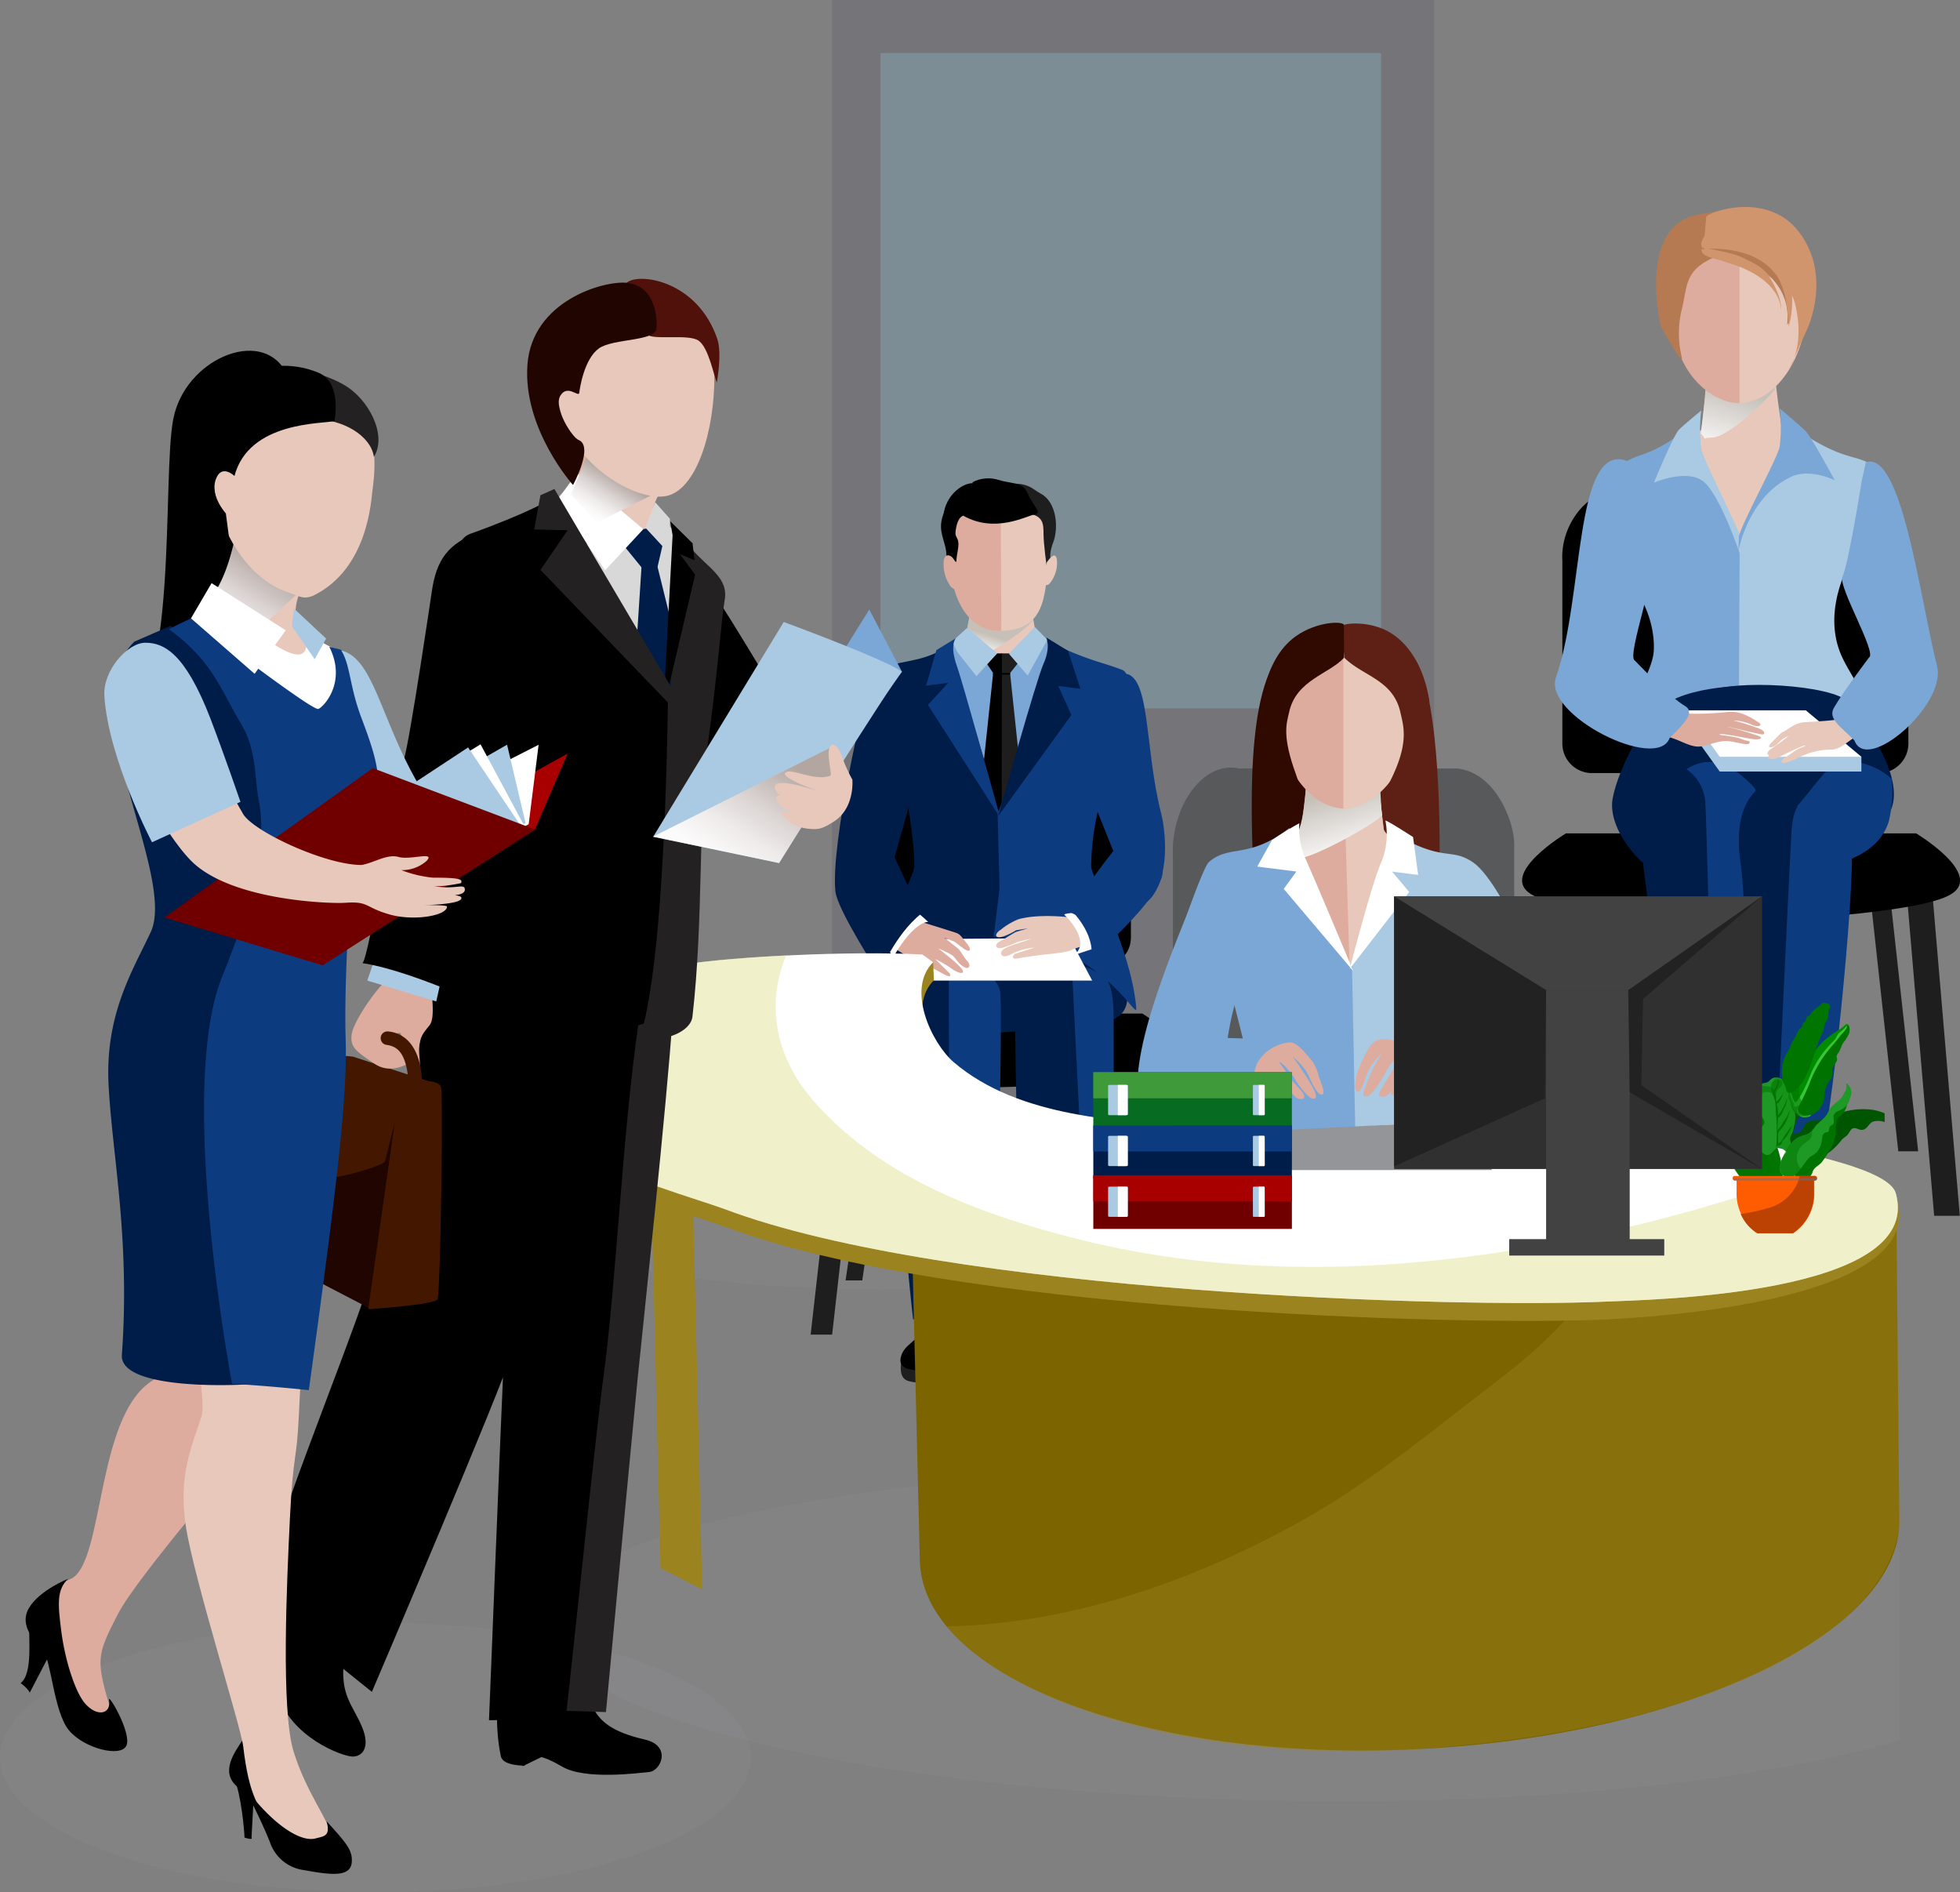 <svg xmlns="http://www.w3.org/2000/svg" xmlns:xlink="http://www.w3.org/1999/xlink" viewBox="0 0 310.23 299.48"><rect x="0" y="0" width="310.23" height="299.48" fill="#808080" stroke="none"/><defs><style>.cls-1{isolation:isolate;}.cls-2{opacity:0.36;}.cls-3{fill:#484759;}.cls-3,.cls-4{opacity:0.57;}.cls-4{fill:#88dbff;}.cls-29,.cls-5{fill:#939598;}.cls-18,.cls-25,.cls-42,.cls-43,.cls-5,.cls-53,.cls-54,.cls-56,.cls-8{mix-blend-mode:multiply;}.cls-5{opacity:0.2;}.cls-6{fill:#1e1e1e;}.cls-7{fill:#e8c8ba;}.cls-9{fill:url(#linear-gradient);}.cls-10{fill:#ddac9e;}.cls-11{fill:#b57a52;}.cls-12{fill:#d1956d;}.cls-13{fill:#7aa7d6;}.cls-14{fill:#aac9e2;}.cls-15{fill:#001c49;}.cls-16{fill:#0d3b7f;}.cls-17{fill:#fff;}.cls-18{fill:url(#linear-gradient-2);}.cls-19{fill:#58595b;}.cls-20{fill:#232121;}.cls-21{fill:#300901;}.cls-22{fill:#5e2014;}.cls-23{fill:url(#linear-gradient-3);}.cls-24{fill:#7c6400;}.cls-25{opacity:0.4;}.cls-26{fill:#9b8320;}.cls-27,.cls-42{opacity:0.5;}.cls-28{fill:#e2e298;}.cls-30{fill:#076b21;}.cls-31{fill:#3f9b3a;}.cls-32{fill:#700000;}.cls-33{fill:#a80000;}.cls-34{fill:#005600;}.cls-35{fill:#007500;}.cls-36{fill:#2dd32d;}.cls-37{fill:#008c00;}.cls-38{fill:#1f9925;}.cls-39{fill:#088908;}.cls-40{fill:#007200;}.cls-41{fill:#38c638;}.cls-43{opacity:0.3;}.cls-44{fill:#ff5b00;}.cls-45{fill:#bc4204;}.cls-46{fill:#4c7593;}.cls-47{fill:#303030;}.cls-48{fill:#424242;}.cls-49{fill:#222;}.cls-50{fill:#d8d8d8;}.cls-51{fill:#210500;}.cls-52{fill:#441800;}.cls-53{fill:url(#linear-gradient-4);}.cls-54{fill:url(#linear-gradient-5);}.cls-55{fill:#4f1109;}.cls-56{fill:url(#linear-gradient-6);}</style><linearGradient id="linear-gradient" x1="-286.02" y1="72.34" x2="-290.93" y2="55.88" gradientTransform="matrix(-1, 0, 0, 1, -14.05, 0)" gradientUnits="userSpaceOnUse"><stop offset="0" stop-color="#fff"/><stop offset="0.64" stop-color="#c6c0b9"/></linearGradient><linearGradient id="linear-gradient-2" x1="412.6" y1="103.79" x2="408.88" y2="91.59" gradientTransform="matrix(-1, 0, 0, 1, 569.07, 0)" gradientUnits="userSpaceOnUse"><stop offset="0" stop-color="#fff"/><stop offset="0.25" stop-color="#c6c0b9"/></linearGradient><linearGradient id="linear-gradient-3" x1="213.49" y1="135.8" x2="208.76" y2="119.94" gradientTransform="matrix(1, 0, 0, 1, 0, 0)" xlink:href="#linear-gradient"/><linearGradient id="linear-gradient-4" x1="23.03" y1="112.14" x2="34.34" y2="91" gradientTransform="translate(17.73 -10.23) rotate(4.13)" gradientUnits="userSpaceOnUse"><stop offset="0" stop-color="#fff"/><stop offset="0.13" stop-color="#fbfafa"/><stop offset="0.29" stop-color="#eeebea"/><stop offset="0.47" stop-color="#d9d2d0"/><stop offset="0.66" stop-color="#bcb0ac"/><stop offset="0.71" stop-color="#b3a6a1"/></linearGradient><linearGradient id="linear-gradient-5" x1="93.51" y1="82.59" x2="99.62" y2="72.91" gradientTransform="matrix(1, 0, 0, 1, 0, 0)" xlink:href="#linear-gradient-4"/><linearGradient id="linear-gradient-6" x1="111.47" y1="139.01" x2="128.37" y2="112.27" gradientTransform="matrix(1, 0, 0, 1, 0, 0)" xlink:href="#linear-gradient-4"/></defs><g class="cls-1"><g id="Layer_2" data-name="Layer 2"><g id="Layer_1-2" data-name="Layer 1"><g class="cls-2"><rect class="cls-3" x="131.69" width="95.3" height="198.33"/><rect class="cls-4" x="139.36" y="8.4" width="79.23" height="103.71"/></g><path class="cls-5" d="M118.84,278.13c0,11.79-26.61,21.35-59.42,21.35S0,289.92,0,278.13s26.6-21.34,59.42-21.34S118.84,266.34,118.84,278.13Z"/><ellipse class="cls-5" cx="139.02" cy="190.13" rx="59.42" ry="13.93"/><path class="cls-5" d="M300.64,245.21c-21.28-7-56.32-12-96-12.59-65.16-1.07-118.17,9.8-118.41,24.28S138.63,284,203.8,285c40,.65,75.39-3.19,96.84-9.6Z"/><polygon class="cls-6" points="310.2 192.42 306.14 192.42 301.58 138.82 305.64 138.82 310.2 192.42"/><polygon class="cls-6" points="244.79 192.42 240.73 192.42 246.82 138.82 250.87 138.82 244.79 192.42"/><polygon class="cls-6" points="303.61 182.21 300.46 182.21 295.9 140.63 299.04 140.63 303.61 182.21"/><polygon class="cls-6" points="250.47 182.21 247.32 182.21 253.41 140.63 256.56 140.63 250.47 182.21"/><path d="M302.06,117.54a4.69,4.69,0,0,1-4.56,4.81H251.86a4.69,4.69,0,0,1-4.57-4.81V88.75c-.36-6.13,4.71-12.27,10.65-11.2h35c6.23.53,9.13,7,9.13,9.6Z"/><path d="M303.28,131.89H247.86s-10.65,6.4-5.57,9.6,29.91,4.26,31.94,4.26h2.69c2,0,26.87-1.06,31.95-4.26S303.28,131.89,303.28,131.89Z"/><path class="cls-7" d="M273.36,90.3l-7.89-20s3.78-1.94,3.84-2.36c.28-2.08.87-8.4.87-9.37l5.31-.23h.06l5.3.06c0,1,1,8.8,1.46,11,.08.37,3.87.56,3.87.56L278.46,93.6Z"/><g class="cls-8"><path class="cls-9" d="M275.42,58.17h.07l5.05.26c0,.37.16,1.65.36,3.2-1.27,1.75-7.46,7.62-9.9,7.62-2,0-.5.65-1.8-.63.26-1.9,1.17-9.74,1.17-10.19Z"/></g><path class="cls-7" d="M264.59,50.73c1,7.06,7,13.09,10.59,13.09,4,0,9.17-3.87,10.71-12.91,1.26-7.43-.72-14.8-10.51-14.8C266.19,36.11,263.59,43.32,264.59,50.73Z"/><path class="cls-10" d="M264.59,50.72c-.69-7.43,1.58-14.58,10.74-14.61V63.79l-.15,0C271.6,63.81,265.45,60,264.59,50.72Z"/><path class="cls-11" d="M273.78,39.81c-7.49,2.4-6.48,4.82-7.66,9.48a15.85,15.85,0,0,0,.06,7.18c.45,2-3.29-4.79-3.29-4.79S259.05,36,268.58,34c3.84-.8,5.68-.65,5.08.9A46.81,46.81,0,0,0,273.78,39.81Z"/><path class="cls-12" d="M269.62,39.18c2.4,3.74,13,2.83,14.49,8.83,1.05,4.34.53,7.53-.71,10.1-1.62,3.38,2.69-6.13,2.69-6.13s3.93-8.38-1.35-15.27c-5.13-6.69-14.64-3-14.67-2.4S269.62,39.18,269.62,39.18Z"/><path class="cls-13" d="M268.84,66.54c-7.64,6.06-8.74,4.8-11.8,6.7a8.67,8.67,0,0,0-3.59,5.65s4,11.27,4.5,12.68c.38,1.07,4,5.24,3.82,11.24-.11,4.34-5.84,9.87-1.43,14.29.68.68,16-.15,16-.15l.9-25.15s-3.82-11-7.93-19.46Z"/><path class="cls-14" d="M282.57,66.68c8.84,6.48,10.64,5,13.7,6.86s6.89,21.1,6.89,21.1-5-.25-6.89,1.8c-.37.4-3.88-6.67-4-6.44-.39,1.07-3.81,7.79-.52,14.38,1.93,3.87,5.16,7.26,2.77,11.45-.34.59-19.31.75-19.31.75l.15-31.37s3.59-7.41,8.16-15.27Z"/><path class="cls-15" d="M263.33,111.56c-2.69,1.8-7.18,9.88-8.08,14.82s4.94,11.23,6.74,11.23,15.27-5.84,15.27-5.84l1.5-23.21S268.72,108,263.33,111.56Z"/><path class="cls-15" d="M269.92,109.62c4.34-2.25,20.36-1.2,22.61,1.49s8.53,11,7,16.39c-1.19,4.09-5.24,6.29-9.28,7.19s-15.2-2-15.2-2Z"/><path class="cls-7" d="M286.35,175c0,3.13-2.35,5.95-.11,20.66.2,1.31-2.83,3.9-5.62,3.87-3,0-5-1.73-4.38-3.76,1.86-6.34,2.26-14.71,2.59-21.22C279,171.79,286.35,175,286.35,175Z"/><path class="cls-10" d="M267.71,175c.23,4.27,1.18,9.66.06,13.48s-2.92,5.49-2.47,7,7.8.56,8.7-.22,1-1.24,1-5.05-.5-6.25-.39-8.31a65.88,65.88,0,0,0-.84-8.08Z"/><path d="M265.51,193.45c.67,2,7,1.71,9.28-.37.35-.33,1.49,4.19-.3,5.31s-4.87,2.71-6.66,2.71-3.9-2.94-3.9-4.51A5.47,5.47,0,0,1,265.51,193.45Z"/><path d="M274.73,182.75c.9,1.65,2.38,2,1.33,4.71-1.37,3.51-.27.71-1.05,2.7,0,0-.28-5.59-.39-6.46A2.44,2.44,0,0,1,274.73,182.75Z"/><path d="M276.81,192.85a3.21,3.21,0,0,0,3.14,3,9.21,9.21,0,0,0,5.95-3c.85,2.53,1,4.78-.28,6-.87.84-5.25,3-6.41,2.74s-4.35-2.7-3.75-4.8A40.3,40.3,0,0,1,276.81,192.85Z"/><path class="cls-15" d="M265.58,123.69c-5.58.87-5.69,11.67-5.69,11.67s3.89,29.34,5.24,49.56c2.35,2.05,13.78-.45,13.78-.45s-1.87-39.21-2.25-44.76C276.36,135.4,280,121.44,265.58,123.69Z"/><path class="cls-16" d="M274.71,122c-1.94-1.16-4.49-2.36-7.78-.26a6.84,6.84,0,0,1,3,5.65c.15,1,1.5,55.09,1.65,58.08,0,0,5.69-.29,5.84-1.49s.89-58.09.44-59S274.71,122,274.71,122Z"/><path class="cls-16" d="M292.53,128.18c4.75,9.5.59,4,.59,7.63,0,10.56-3.77,47-5.68,50.15-.45.76-12,.3-12,.3-.88-6.45,1.88-36.81,0-50C273.22,120.54,289.39,121.89,292.53,128.18Z"/><path class="cls-15" d="M275.46,136.26c1.88,13.19-.88,43.55,0,50,0,0,2.66.11,5.48.13.42-9.4,2.32-49.85,2.61-54.62.33-5.61,2.06-4.19,3.7-7.75C279.28,121.33,274,125.92,275.46,136.26Z"/><path class="cls-16" d="M289.76,136.94c4-.9,8-2.88,9.21-7a20.24,20.24,0,0,0,.45-6.68,11.14,11.14,0,0,0-8.46-2.76c-1.13,0-5.39,6-6.52,7.07a103.24,103.24,0,0,1,5.61,8.83C290.65,136.46,289.33,137,289.76,136.94Z"/><path class="cls-11" d="M269.77,39.1c.87.53,3.93.57,6.4,1.84s7.43,4.32,6.7,10.44c1.27-1.31-.86-7.87-3.1-9.73-4.61-3.82-8.42-2.62-9.21-2.58Z"/><path class="cls-12" d="M269.48,37.91c.89-1.95,3.71-4,8.38-1.5,6.88,3.74,6.14,12.72,5.24,15.27,0,0-.1-5.34-1.63-7.71-3.3-5.09-10.31-4.57-11.62-4.64C268.81,39.27,269.48,37.91,269.48,37.91Z"/><path class="cls-12" d="M269.33,39.4c-.16,1.35,2.05,1.4,4.93,2.4,7.86,2.73,7.57,7,7.68,7.3,0,0,.18-2.21-2.06-5.54S269.33,39.4,269.33,39.4Z"/><path class="cls-14" d="M276,86.3c-.67-2.47-6.29-13.25-6.73-15.27a25.6,25.6,0,0,1,0-6.06s-2.59,2.13-3.49,3-4,8.42-4,8.42,4.93-2.14,7.63-.34,6,11.68,6,11.68Z"/><path class="cls-13" d="M275.24,84.84c.67-2.47,6-12.13,6.45-14.15a25.6,25.6,0,0,0,0-6.06s3.2,2.69,4.1,3.59S290.4,76,290.4,76s-3.91-1.92-6.85-.56c-6.85,3.14-8.39,11.75-8.39,11.75Z"/><polygon class="cls-14" points="266.93 114.76 266.93 112.42 294.62 119.77 294.62 122.11 272.2 122.11 266.93 114.76"/><polygon class="cls-17" points="294.62 119.77 272.2 119.77 266.93 112.42 285.83 112.42 294.62 119.77"/><path class="cls-10" d="M256.38,112c.59,2.13,7.88,4.68,8.13,4.76,1.9.6,3.33,1.66,4.89,1.34,2.15-.43,2.9-1.11,5.05-.67s2.32.45,2.47.11-.24-.17-1.43-.63-3.71-.54-3.27-.71,4.55.71,5.26.78,1.74,0,1-.45a46.65,46.65,0,0,0-5-1.49c-.63-.21,5,1.19,5.46,1.19s.47-.57-.51-.92a29.4,29.4,0,0,0-4-1.25c-.2-.06.52,0,1.1.09a8.86,8.86,0,0,1,1.94.64c1,.32,1.77,0,.58-.65a10.14,10.14,0,0,0-1.82-1,5.52,5.52,0,0,0-2.79-.45,47.79,47.79,0,0,1-5.8.26c-1.29-.12-5.94-3.4-6.55-3.29Z"/><path class="cls-13" d="M257.5,72.93c-8.39-3-6.74,21.56-11.23,34.29-2.08,5.9,16,15,18,9.58,2.25-2.24,4.14-4.09,2.4-5.09-2.36-1.35-7.93-7.19-7.93-7.19-1.35-.67,4-15.19,2.61-16.54s-3.67-12.42-3.67-12.42Z"/><path class="cls-7" d="M301,109.94c-.06,2.21-6.67,6.25-6.89,6.39-1.71,1-2.68,2.24-4.27,2.31a11.15,11.15,0,0,0-5.24,1.31c-2,.92-2.38.92-2.61.63s1-.93,2-1.66,2.15-.84,1.68-.9-3.87,1.73-4.55,2-1.72.07-1.08-.53a53.11,53.11,0,0,1,4.66-2.82c.56-.35-4.16,2.68-4.59,2.79s-.59-.44.29-1c2.44-1.62,3.19-2.47,3.6-2.68a4.4,4.4,0,0,1-1.21.84c-.94.41-1.24,1-1.73,1.34-.87.54-1.54.4-.55-.56s1.34-1.46,1.82-1.62,1.5-1.23,2.93-1.44c.52-.08,4.41-.23,5.52-.47s4.5-5,5.11-5Z"/><path class="cls-13" d="M295.33,73.16c5.7-1.94,8.58,21.71,11.27,32.26,1.55,6.07-11.13,17.15-13.08,11.76-2.24-2.24-4.23-3.42-3.24-5.17,1.41-2.47,5.54-7.94,5.54-7.94,1.35-.67-5-11.37-4.19-12.83.9-1.68,3.07-15.27,3.07-15.27Z"/><polygon class="cls-6" points="186.61 211.22 183.21 211.22 179.38 166.23 182.78 166.23 186.61 211.22"/><polygon class="cls-6" points="131.71 211.22 128.31 211.22 133.41 166.23 136.81 166.23 131.71 211.22"/><polygon class="cls-6" points="181.08 202.64 178.44 202.64 174.6 167.74 177.25 167.74 181.08 202.64"/><polygon class="cls-6" points="136.48 202.64 133.84 202.64 138.95 167.74 141.59 167.74 136.48 202.64"/><path d="M179,148.37c0,2.23-1.53,4-3.42,4H141.38c-1.89,0-3.42-1.8-3.42-4V124.2c-.27-5.14,3.53-10.29,8-9.4h26.24c4.67.45,6.85,5.83,6.85,8.06Z"/><path d="M180.81,160.41H134.29s-8.94,5.37-4.68,8.06,25.11,3.58,26.81,3.58h2.26c1.7,0,22.55-.9,26.81-3.58S180.81,160.41,180.81,160.41Z"/><path class="cls-15" d="M173.74,144.54c2.53,6.22,8.12,15.15,1.84,17-3.36,1-27,3-30.41,1.82s-7-1.29-5.84-8.29,1.18-5,4.1-5.75C171.51,142.34,173.74,144.54,173.74,144.54Z"/><path class="cls-7" d="M158.9,107.91l-6.84-2.64s1.87-9.69,1.87-10.67l4.59-.37h0l4.49.22c0,1,1.62,9.49,1.62,9.49l-5.77,4Z"/><path class="cls-18" d="M158.37,94.23h.06l3.93.21a35.93,35.93,0,0,1,1.16,3.72c-1,1.47-7.38,5.87-9.28,5.87-1.58,0-1,1.37-2,.3.21-1.6,1.73-9.5,1.73-9.88Z"/><path class="cls-13" d="M164.71,100.63c-.59.74-4.48,4.07-6.26,3.89s-5.43-1.77-6-3a5.58,5.58,0,0,1-2.08.89l8.43,27.95,8.3-27.43Z"/><polygon points="157.38 106.8 158.68 106.8 158.68 103.41 156.11 103.41 156.09 104.87 157.38 106.8"/><polygon points="157.22 106.29 154.96 127.7 158.54 130.5 158.61 130.42 158.74 106.3 157.22 106.29"/><polygon class="cls-6" points="159.66 106.8 158.58 106.8 158.58 103.41 161.21 103.41 161.19 104.87 159.66 106.8"/><polygon class="cls-6" points="159.85 106.29 162.11 127.7 158.54 130.5 158.58 106.29 159.85 106.29"/><polygon points="157.16 106.77 159.88 106.77 159.88 106.52 157.19 106.52 157.16 106.77"/><polygon class="cls-14" points="157.85 103.4 154.55 107.01 151.58 103.27 150.68 101.55 153.06 99.38 157.85 103.4"/><polygon class="cls-14" points="159.7 103.48 162.66 106.92 165.78 101.26 163.78 99.21 159.7 103.48"/><polygon class="cls-6" points="162.76 142.98 154.03 145.89 153.86 150.49 162.58 148.49 162.76 142.98"/><path class="cls-7" d="M150.73,88.94c.74,5.8,4.52,11,7.32,10.92,6.31-.08,7.48-3.54,7.8-11,.26-6.22.2-12-7.43-12C151.26,76.78,149.94,82.87,150.73,88.94Z"/><path class="cls-10" d="M150.38,87.64c.07-5.93.87-10.84,8-10.86,0,0,.13,23.08.1,23.08C153.61,100,150.29,95.31,150.38,87.64Z"/><path d="M151.38,88.92c0-1.4.63-2.7.12-3.72a3.91,3.91,0,0,1-.25-3.15c.76-2.68,3.83-3.83,4.73-4.08s.13-1.66.13-1.66a9.39,9.39,0,0,0-3.72,1c-1.41.89-1.65,1-2.8,3.44s-.51,3.71,0,5.66a7.24,7.24,0,0,1,.14,2.88l.87-.62Z"/><path class="cls-6" d="M162.74,81.26c2.34.4,2.43,1.55,2.43,3.21s.51,5.22.51,5.22l1-.28s-1-.86,0-3.51c.93-2.39.54-6.41-1.88-7.73-1.58-.86-2-1.93-5.77-1.54C157.5,76.79,161.78,81.11,162.74,81.26Z"/><path class="cls-7" d="M165.69,89c.36-.51,1.35-1.88,1.6-.44a5.15,5.15,0,0,1-1.17,3.81c-.59.59-1-.22-1.09.29C165,92.9,165.69,89,165.69,89Z"/><path class="cls-10" d="M151.38,89.54c-.34-1.66-1.75-2.29-2-.85a6,6,0,0,0,1.1,4.14c.59.6,1.44.77,1.44.52S151.38,89.54,151.38,89.54Z"/><path d="M152.48,81.62c5,2.82,9.91.06,11.24-.19s-.11-1.17-1.13-3.49c-.75-1.69-2.48-1.34-4.6-2-2.27-.73-4.58.48-4,.54h0c-1.11-.09-3.55,1.12-4.43,3.94-.77,2.48.27,7,.85,7.31,1,.46.92.09.84-.74C150.84,81.77,152.48,81.62,152.48,81.62Z"/><path class="cls-6" d="M179.76,215.5c.13,1.22.45,2.25-1.38,2.86a14.7,14.7,0,0,1-7.95-.27c-1.31-.54-2.15-2.32-2.52-2.74,0,0-1.24-.55-1.65-.69-1.1-.36-2.08-3.65-1.34-3.78S179.76,215.5,179.76,215.5Z"/><path d="M165.43,205.14c-.28,2.37-1.56,7.47.1,8.14.87.35,1.65-.5,2.75,1.82,1.52,3.19,7.49,2.67,9.05,2.45s3.4-.93,2-3.44c-1.52-2.67-4.54-1.09-6-10.26-.26-1.65-2.52-.42-2.52-.42Z"/><path class="cls-6" d="M142.73,214.36c0,1.23-.77,3.72,1.1,4.22s6.28.54,8.3-.43c1.27-.62,2.1-2.82,2.44-3.27,0,0,0-.14.41-.3,1.08-.43,1.22-4.41.48-4.48S142.73,214.36,142.73,214.36Z"/><path d="M155.55,202.76c-.73,7.83,1.56,8.3-.1,9.34-.79.51-.85.12-1.73,2.53-1,2.76-6.55,2.43-8.12,2.3-1.72-.14-3.48-.37-3-2.2.82-3.06,4.46-1.76,5.39-11,.16-1.66,1.56-.56,1.56-.56Z"/><path class="cls-15" d="M150.18,152c-4.4.37-8.8,2.93-9.17,9.17s2.8,42.17,3.53,47.67a16.55,16.55,0,0,1,7.58-2s-.1-43.07-.47-47.1A44.55,44.55,0,0,0,150.18,152Z"/><path class="cls-16" d="M150.18,152c1.84,0,7.79,1.52,8.16,5.19s-.67,48.53-.67,50.73c-4.4-.74-7.4-.93-7.4-.93Z"/><path class="cls-16" d="M173.39,153.74c2.48.74,2.88,3.37,2.88,8.14s.07,42,.07,44.56a18.49,18.49,0,0,1-6.81-1.52s.46-42.65-1-46.32-4.13-4.86-1.57-5.95S173.39,153.74,173.39,153.74Z"/><path class="cls-15" d="M169.63,152.55c-5.41-1.19-9,1.14-9,4.81s.2,19.84.56,28.65,1.1,21.91,1.1,21.91l10-2Z"/><path class="cls-16" d="M177.72,106.6c4.48-.2,3.34,11.54,6.09,22.23.45,1.69,1.56,8.84-1.32,12.89-3.4,4.79-5.65-5.47-5.65-5.47l-7.94-19.8Z"/><path class="cls-15" d="M158.58,149.59c-21,3.11-18.42,13.24-19.44,11.73-4.33-6.41,5.49-21.57,5.58-24.25.09-3.56-1.54-13.52-2.05-15s-5.43-5.09-5.43-5.09-2.05-10,2.53-11.4c4.15-1.25,6.3-.8,10.68-3.49,0,0,1.32,8.56,2.55,11s4,14.44,5.26,15.83C158.53,129.33,161.85,149.1,158.58,149.59Z"/><path class="cls-16" d="M158.21,140.62l-.31-11.81s5.6-14.53,8.14-25.14l.07-2c6.87,3.12,7.65,2.9,11.42,4.31,2.07.78,0,4.9,0,4.9s-2.82,14.28-3.33,15.8a40.93,40.93,0,0,0-1.49,10.43c0,1.63,6.39,13.23,7.14,22.46.19,2.26-5.84-10.93-22.57-11.33Z"/><path class="cls-16" d="M151.3,101l-3.09,1.89-1.63,5.63,3.49-.45-3.2,3.49,11.45,17.86s-5.88-21.26-6.86-24C150.25,102,151.3,101,151.3,101Z"/><path class="cls-15" d="M165.59,100.88l3.46,2.13,1.95,6-3.5-.45,2.08,4.6-11.59,16s6-21.47,7.19-24.14S165.59,100.88,165.59,100.88Z"/><polygon class="cls-17" points="148.5 148.6 144.06 155.19 172.87 155.19 169.3 148.45 148.5 148.6"/><path class="cls-7" d="M172.68,148.89c.17-.92-1.76-2.3-2.91-3.66,0,0-5.14-.72-8.59.26a10.75,10.75,0,0,0-2.74,1.62c-1.13.73-1,1.5.29,1.12a10,10,0,0,0,2.09-1l1.86-.3s-1.45.42-1.83.55-2.14,1.3-2.64,1.53c-.71.32-.81,1.28.37,1a14.64,14.64,0,0,0,2.38-.88c.84-.27,2.34-.58,2.34-.58-1.68.62-4.15,1.26-4.65,1.85s0,1.33,1.22.71a9.76,9.76,0,0,1,3.87-1.14l-3.15,1s-.91,1,.66.69c4-.74,7.26-.72,8.45-1.35C170.68,149.83,172.55,149.55,172.68,148.89Z"/><path class="cls-17" d="M173.29,150.06c.16-1.25.1-4.2-3.7-5.56-1.65.14-1,.39-1,.39s4.2,4,1.47,6.24Z"/><path class="cls-16" d="M177,133.8c-1.53,1.46-7.54,10.18-7.54,10.18s3.94,3.65,3.26,7.75c0,0,11.18-9.54,11.32-13.79C184.1,135.22,177,133.8,177,133.8Z"/><path class="cls-10" d="M142.1,144.74s8.4,2.61,9.14,2.86.83.51,1.86,1.8c.77,1,.42,1.42-.57.73-.83-.59-1.44-1.09-1.44-1.09l-1.6-.62,2.16,1.71c.3.22,1.11,1.67,1.48,2,.53.49.39,1.46-.58.89s-1.23-1.38-1.82-1.82a13.91,13.91,0,0,0-2.22-1.09c1.64,1.26,3.61,2.84,3.88,3.5s-.83.39-1.82-.35a19.09,19.09,0,0,0-2.57-1.5l2.29,2.26s.66,1-1,.11c-3.09-1.75-5.35-2.59-5.88-2.91C136.4,147,138.91,146.51,142.1,144.74Z"/><path class="cls-17" d="M139.61,149c1.12-2.3,1.54-4.77,5.31-4.81,1.21.94,2,1.72,2,1.72s-2.13-.28-5.51,5.52Z"/><path class="cls-15" d="M137.76,108.42c-.94,1.51-6.32,25.23-5.53,32.67.31,2.91,6.91,13.07,6.91,13.07s2.49-6.25,6.66-9.55l-4.21-8.93,3.09-11Z"/><polygon class="cls-6" points="247.69 246.08 243.68 246.08 239.18 193.21 243.18 193.21 247.69 246.08"/><polygon class="cls-6" points="183.16 246.08 179.16 246.08 185.16 193.21 189.16 193.21 183.16 246.08"/><polygon class="cls-6" points="241.18 236.01 238.08 236.01 233.57 194.99 236.68 194.99 241.18 236.01"/><polygon class="cls-6" points="188.76 236.01 185.66 236.01 191.66 194.99 194.76 194.99 188.76 236.01"/><path class="cls-19" d="M239.66,171c0,3.27-2,5.93-4.51,5.93h-45c-2.49,0-4.5-2.66-4.5-5.93V135.46c-.36-7.57,4.64-15.15,10.51-13.83h34.51c6.15.66,9,8.58,9,11.86Z"/><path d="M240.86,186.37H186.19s-10.51,6.31-5.5,9.47,29.51,4.21,31.51,4.21a4.52,4.52,0,0,0,1.33-.46,4.4,4.4,0,0,0,1.32.46c2,0,26.52-1.05,31.52-4.21S240.86,186.37,240.86,186.37Z"/><path d="M194.32,185.31c-3.41,9.92-11.39,22.43,6.56,33.09,3.31,2,28.47.88,32.93-2s8.2-11.58,3.86-21.71c-1.79-4.16-4.08-9.25-4.08-9.25Z"/><path class="cls-10" d="M201,207.65c-.74-6,10.74-14.86,17.21-3.56,2.9,5.08,3.13,46.24,3.64,49.07.84,4.7,4.45,17,2.57,19.8-2.71,4-7.72,3.23-8.75-12.71C214.43,240.62,202.49,219.4,201,207.65Z"/><path d="M215.89,262.79c.22,3,.9,6.95,5.81,6.09,2.09-.36,2.91-2.09,2.18-7.27a23.62,23.62,0,0,1,2,6.81c.31,4-.63,6.82-2.72,6.91-1,.05-6.24-.46-7.27-5.27C215.34,267.52,215.89,262.79,215.89,262.79Z"/><path class="cls-7" d="M235,203.4c-2.33-5.56-12.55-12.91-15.6-.26-1.35,5.68,9.12,46.07,8.93,49s1.32,18.23,3.91,20.36c3.72,3.07,11.92,1.12,5.73-13.6C229.87,239.66,239.52,214.31,235,203.4Z"/><path class="cls-20" d="M238.24,259.7c1.82,7.27-.08,6.86-3,7.52s-3.95,1-6.14-5.06a20,20,0,0,0,.66,5.85c.83,3.9,5.24,7.7,8.1,6.72,1.79-.63,3-5.37,2.51-8.49A23,23,0,0,0,238.24,259.7Z"/><path class="cls-21" d="M202.21,104.19c-5.49,7.42-3.92,29.34-3.75,36.1s13.67.82,13.67.82l.89-37Z"/><path class="cls-22" d="M224.05,104.46c4,6.41,3.93,28.36,3.76,35.13s-14.48,1.52-14.48,1.52l-.89-37Z"/><path class="cls-10" d="M213.49,154.62l5.85-20.74S218,123.45,218,122.08l-5.52-.3h-.06l-5.52.3c0,1-.52,6.15-1,9.45-.16,1.24-4,2.54-4,2.54l5.37,9.15Z"/><path class="cls-7" d="M218.11,122.08l-5.42,1.1.95,30.57,8.71-19.83s-3.2-1.66-3.34-2.75C218.64,128.19,218.11,123.08,218.11,122.08Z"/><g class="cls-8"><path class="cls-23" d="M212.44,121.61h-.09l-5.5.3c0,.44-.31,11.1-2.5,10.67,1.39,2-1.46,3.26,1.2,3.26,2.22,0,11.8-5.28,13.21-6.78-.29-2.24-.36-6.56-.36-7.08Z"/></g><path class="cls-10" d="M223.45,114.05c-1,7.51-7,13.91-10.68,13.91-4,0-9.23-4.11-10.79-13.71-1.27-7.88.72-14.61,10.59-14.61C221.84,99.64,224.47,106.18,223.45,114.05Z"/><path class="cls-7" d="M223.45,114.05c.69-7.89-1.6-14.37-10.83-14.41v28.3l.15,0C216.4,128,222.58,123.93,223.45,114.05Z"/><path class="cls-22" d="M212.82,104.14c3,2.9,7.66,3.47,8.82,8.54.5,2.26,1.45,4.83-1.57,10.88-1.3,2.58,1.58,3,1.58,3l4.6-15.47s-.74-7.4-5.91-10.78c-3.32-2.18-7.72-1.7-7.9-1.23A42.82,42.82,0,0,0,212.82,104.14Z"/><path class="cls-21" d="M212.74,104.09c-2.31,2.56-7.58,3.52-8.69,8.59-.4,1.81-1.2,3.7,1.12,10,1.85,5.08-1.15,4.5-1.15,4.5l-4.46-14.12s.11-8.5,5.53-12.36c3.38-2.4,7.59-2.43,7.62-1.78C212.73,99.47,212.74,104.09,212.74,104.09Z"/><path class="cls-14" d="M220,131.52c8.45,5.15,9.47,2.5,13.08,4.91s8.22,13,8.22,13-10.13,3.69-10.73,5.5a115.19,115.19,0,0,0-2.21,17.62,40.52,40.52,0,0,0,1.31,8.08l-20.74-.23,4-25.31a130.54,130.54,0,0,0,7.39-22Z"/><path class="cls-13" d="M204.07,131.05c-6.45,5-9.45,2.53-12.72,5.38-1.18,1-6.47,17-6.47,17s9,.59,9.6,2.4,4.21,15.93,4.21,18.33a16.92,16.92,0,0,1-1.51,5.79l17.36.34L214,152.87s-6.53-7-9.53-19.53Z"/><path class="cls-17" d="M219.29,129.89c0-.24,4.37,2.58,4.37,2.58l.81,6-4.13-.53,2.71,3.23-9.41,12.16s3.54-13.74,5-16.89A11.57,11.57,0,0,0,219.29,129.89Z"/><path class="cls-17" d="M205.66,130.29A45.27,45.27,0,0,0,201.3,133L199,137.15l6.19.78-2,2.75,11,13s-6-14.34-7.44-17.51A12.09,12.09,0,0,1,205.66,130.29Z"/><path class="cls-14" d="M237.48,142c6.9,10.09,7.9,21.53,8.24,25.28.43,4.8-4.5,8.51-7,8.5-2.82,0-10.55-4.58-11.06-4.63s1.61-5.45-.17-7a61.56,61.56,0,0,1,8.75.34l-6.14-12.75Z"/><path class="cls-14" d="M234.75,161.79c1.69.91,7.27,12.26,5.65,13.48-2,1.53-13-.59-15.13-2.52-3.18-2.93-7.23-9.54-3.39-8.28Z"/><path class="cls-10" d="M225.88,168a2,2,0,0,1-.3,2.1,10.23,10.23,0,0,1-4.75,3.21c-1,.11-.76-.43-.22-1s3.43-3,2.89-2.92-1.41,1.13-1.89,1.62-1.41,1.86-2,2.3-1.66.4-1.23-.48,1.41-2.35,1.75-3,1.31-1.9,1.45-2.19-1.12.29-1.51.83a8.1,8.1,0,0,0-.83,1.42c-.29.58-1.92,3.18-2.55,3.48s-1.23.24-.7-1.08,1.21-2.93,1.55-3.61a22.69,22.69,0,0,1,1.21-2,9.75,9.75,0,0,0-2.21,2.86c-.54,1.2-1,3.35-1.66,3.25s-.31-2.34.08-3.36a24.51,24.51,0,0,1,1.71-3.59,2.78,2.78,0,0,1,2.7-1.4,9.74,9.74,0,0,1,3.86,1.3A14.43,14.43,0,0,1,225.88,168Z"/><path class="cls-13" d="M190.89,137.47c-5.86,13.89-9.9,24.31-10.72,31.95-1,9.37,4.78,7,7,7,8.17-.14,5.27-7.71,8.58-18.54a29,29,0,0,0,.63-5.05Z"/><path class="cls-13" d="M188.78,164.1c-1.69.91-9.44,9.94-7.65,10.9,5.29,2.87,11.39.2,17.68-.13,4.32-.24,7-11.62,3.17-10.36Z"/><path class="cls-10" d="M198.9,168.45c-.15.67-.66,1.13.06,2.35s3.76,2.83,4.78,2.93.31-.5-.22-1.09-2.84-2.92-2.31-2.82,1.41,1.13,1.9,1.62a30.07,30.07,0,0,0,2,2.23c.59.44,1.66.4,1.23-.49s-2.05-2.18-2.38-2.86-1.31-1.91-1.46-2.2.82.48,1.21,1a10,10,0,0,1,1.15,1.46,11.58,11.58,0,0,0,2.48,3.12c.64.29,1.28.36.75-1a24.91,24.91,0,0,0-1.83-3.05,24.31,24.31,0,0,0-1.67-2.41,9.28,9.28,0,0,1,2.5,2.92c.54,1.19,1.44,3.18,2.12,3.08s-.08-1.81-.46-2.83a7.54,7.54,0,0,0-1-2.42c-1.09-1.27-2.54-3.23-3.76-3a6.74,6.74,0,0,0-3.12,1.19A6.29,6.29,0,0,0,198.9,168.45Z"/><path class="cls-24" d="M145.6,247.23c.73,18.32,35.74,31.58,78.2,29.62s77.18-18.32,76.82-36.29l-.47-48.94-155.9.65Z"/><g class="cls-25"><path class="cls-26" d="M236.78,218.7c-9.9,7.56-19.4,15.56-30.17,21.64C189,250.27,169.5,257,149.83,257.4c10.63,12.76,39.95,21.67,74,19.45,42.49-2.76,74.47-16.29,76.83-35.56l-.48-49.36-43.08,1C253.46,204.38,245.75,211.86,236.78,218.7Z"/></g><polygon class="cls-26" points="102.84 178.56 104.55 248.17 111.15 251.54 109.4 178.26 102.84 178.56"/><path class="cls-26" d="M239.78,179.85c-16.64,0-33.55,3.17-50.12,1.52-12.11-1.22-28.13-1.47-38.62-10.44-3.46-2.94-7.53-11.55-3.22-15.79l-.12-2.84c-11.75-.6-31.66,2-39.16,3.17-8.62,1.38-21.64,2.61-28.56,9.36-15.59,15.19,27.86,26.72,34.86,29.35,35.31,13.3,115.71,15.72,139.32,14.64,6.37-.3,50.82-2.68,46.13-18.91C298.27,182.92,251,179.88,239.78,179.85Z"/><path class="cls-17" d="M239.67,177c-16.64,0-33.56,3.17-50.12,1.51-12.11-1.2-28.14-1.46-38.63-10.43-3.45-3-7.52-11.56-3.22-15.79L146,151.06c-11.76-.61-30.09.37-37.6,1.57C99.81,154,86.79,155.24,79.87,162c-15.59,15.19,27.86,26.72,34.86,29.36C150,204.64,230.44,207.06,254.05,206c6.37-.29,50.68-.95,46-17.19C298,181.79,250.91,177,239.67,177Z"/><g class="cls-27"><path class="cls-28" d="M286.54,182.76a10.21,10.21,0,0,1-6,4.94c-34.51,11.38-73.42,17.37-109,8.62-15.06-3.7-31.78-9.49-42.79-22.12-6.45-7.4-7.31-15.81-4.31-23-6.51.32-12.44.83-16,1.4C99.81,154,86.79,155.24,79.87,162c-15.59,15.19,27.86,26.72,34.86,29.36C150,204.64,230.44,207.06,254.05,206c6.37-.29,50.68-.95,46-17.19C299.38,186.51,293.94,184.47,286.54,182.76Z"/></g><polygon class="cls-29" points="198.93 185.18 201.62 178.92 230.53 177.46 236.18 185.18 198.93 185.18"/><rect class="cls-15" x="173.05" y="178.1" width="31.43" height="8.43"/><path class="cls-16" d="M201.61,182.24h2.87V178.1H173.05v4.14h28.56Z"/><path class="cls-14" d="M200.18,184.42a.15.15,0,0,1-.16.13h-1.56a.14.14,0,0,1-.15-.13v-4.53a.14.14,0,0,1,.15-.13H200a.15.15,0,0,1,.16.13Z"/><path class="cls-17" d="M200.18,184.42v-4.53a.15.15,0,0,0-.16-.13h-.78v4.79H200A.15.15,0,0,0,200.18,184.42Z"/><path class="cls-14" d="M178.5,184.42c0,.07-.12.13-.26.13h-2.6c-.14,0-.25-.06-.25-.13v-4.53c0-.07.11-.13.25-.13h2.6c.14,0,.26.06.26.13Z"/><path class="cls-17" d="M178.5,184.42v-4.53c0-.07-.12-.13-.26-.13h-1.31v4.79h1.31C178.38,184.55,178.5,184.49,178.5,184.42Z"/><rect class="cls-30" x="173.05" y="169.68" width="31.43" height="8.43"/><path class="cls-31" d="M201.61,173.82h2.87v-4.14H173.05v4.14h28.56Z"/><path class="cls-14" d="M200.18,176.36a.15.15,0,0,1-.16.13h-1.56a.14.14,0,0,1-.15-.13v-4.52a.15.15,0,0,1,.15-.14H200a.15.15,0,0,1,.16.14Z"/><path class="cls-17" d="M200.18,176.36v-4.52a.15.15,0,0,0-.16-.14h-.78v4.79H200A.15.15,0,0,0,200.18,176.36Z"/><path class="cls-14" d="M178.5,176.36c0,.07-.12.13-.26.13h-2.6c-.14,0-.25-.06-.25-.13v-4.52c0-.08.11-.14.25-.14h2.6c.14,0,.26.06.26.14Z"/><path class="cls-17" d="M178.5,176.36v-4.52c0-.08-.12-.14-.26-.14h-1.31v4.79h1.31C178.38,176.49,178.5,176.43,178.5,176.36Z"/><rect class="cls-32" x="173.05" y="186.06" width="31.43" height="8.43"/><path class="cls-33" d="M201.61,190.17h2.87V186H173.05v4.14h28.56Z"/><path class="cls-14" d="M200.18,192.45a.15.15,0,0,1-.16.13h-1.56a.14.14,0,0,1-.15-.13v-4.52a.14.14,0,0,1,.15-.13H200c.09,0,.16,0,.16.13Z"/><path class="cls-17" d="M200.18,192.45v-4.52c0-.08-.07-.13-.16-.13h-.78v4.78H200A.15.15,0,0,0,200.18,192.45Z"/><path class="cls-14" d="M178.5,192.45c0,.07-.12.13-.26.13h-2.6c-.14,0-.25-.06-.25-.13v-4.52c0-.08.11-.13.25-.13h2.6c.14,0,.26,0,.26.13Z"/><path class="cls-17" d="M178.5,192.45v-4.52c0-.08-.12-.13-.26-.13h-1.31v4.78h1.31C178.38,192.58,178.5,192.52,178.5,192.45Z"/><path class="cls-34" d="M285.17,176.52l-.12,0,.25.09C285.3,176.57,285.25,176.53,285.17,176.52Z"/><path class="cls-34" d="M289.62,176.85a4.1,4.1,0,0,1-1.94.42,2.77,2.77,0,0,0-1.89.55c-.37.38-.43,1-.87,1.32s-.92.22-1.21.51c-.06.19-.11.33-.15.43a.54.54,0,0,1,.15-.43c.29-1,.74-3,1.26-3.06l.08,0a9.07,9.07,0,0,0-1.07-.46c.48.75-.6,2.41-.76,3.22a3.74,3.74,0,0,0,.81,3.43c1.6,1.66,3.81.67,5.48-.39a10.14,10.14,0,0,0,2-2c.29-.32.66-.49.95-.83s.39-.71.66-.89c.58-.39,1.08.25,1.7.14.78-.13.94-1,1.63-1.3a3.1,3.1,0,0,1,1.85.07v-1.38a8.24,8.24,0,0,0-1.73-.53A11.23,11.23,0,0,0,289.62,176.85Z"/><path class="cls-34" d="M283.71,179.65a.54.54,0,0,0-.15.43C283.6,180,283.65,179.84,283.71,179.65Z"/><path class="cls-35" d="M280.07,178.7c-.38-.83-1-1.49-1.44-2.3-.27-.54-.25-1.22-.55-1.74s-1.3-.93-1.82-1.45-1.25-1.63-2.05-1.57c-1,.08-2,1.28-2.54,2s-1.58,1.86-1.48,2.75c.7-.1,1.42-1.14,2.1-1.46a3.57,3.57,0,0,1,1.82-.46c.55.17.57,1,.58,1.51a5.56,5.56,0,0,0,.69,2.52c.27.53.45,1.12.77,1.63a9.5,9.5,0,0,1,.9,1.28c.36.84.33,1.82.68,2.67a8.24,8.24,0,0,0,1.66,2.56,3.53,3.53,0,0,1,.69.91H282a7.15,7.15,0,0,0,.11-2.52A18.25,18.25,0,0,0,280.07,178.7Z"/><path class="cls-36" d="M280.5,170.72c-.36.23-.55.58-.95.73-.22.08-.94.18-.88.48h.13c.08-.35.5-.11.69,0a5.44,5.44,0,0,1,.84.23c0-.43.33-.81.55-1.12C281.22,170.53,280.89,170.48,280.5,170.72Z"/><path class="cls-37" d="M292.35,162.16l.07-.11c-.3,0-.42.2-.61.38a6.53,6.53,0,0,1-.91.65,16.08,16.08,0,0,0-2.21,1.65c-1.21,1.16-2.1,2.59-3.35,3.69-.51.45-.65,1.16-1,1.7s-.78.94-1.16,1.42a2.48,2.48,0,0,0-.64,1.42c0,.62.31.9.71,1.29s.42,1,.81,1,.84-1.23,1.05-1.61c.79-1.44,1.31-3,2.24-4.39a44,44,0,0,1,3-4c.4-.47.77-1,1.16-1.44s.62-.54.87-.86a1.11,1.11,0,0,0,.25-.51C292.64,162.23,292.46,162,292.35,162.16Z"/><path class="cls-38" d="M280.67,170.69a.48.48,0,0,0-.18.06Z"/><path class="cls-38" d="M283.31,173.47A5.15,5.15,0,0,0,283,172a2.27,2.27,0,0,0-1.29-1.37,1.47,1.47,0,0,0-1.25.1h0a.48.48,0,0,1,.18-.06.48.48,0,0,0-.18.06c-.27.14-.48.48-.77.58s-.88.08-1,.39.08.21.07.31-.05.21-.16.38a2.44,2.44,0,0,0-.34,1,4.66,4.66,0,0,0,.65,3.48c.22.3.46.62.29,1s-.55.64-.69,1.09c-.33,1.05-.31,3.29.93,3.78,1,.39,1.27-1.25,2.28-1.1.71.11,1.36,1.43,1.75.1.17-.59-.17-1.09-.13-1.64a3.09,3.09,0,0,1,.34-.83,5.47,5.47,0,0,0,.27-1,5.77,5.77,0,0,0-.13-3.44A7.36,7.36,0,0,1,283.31,173.47Z"/><g class="cls-25"><path class="cls-39" d="M280.29,172.16s0-.06,0-.09h0Z"/></g><g class="cls-25"><path class="cls-39" d="M282.6,171.38c-.29-.4-1-.93-1.49-.79-.25.06-.36.5-.51.75a1.62,1.62,0,0,0-.3.73,7.63,7.63,0,0,1,.8,3c.1,1.17.18,2.34.18,3.51a9.48,9.48,0,0,1-.28,3.29c.44-.38,1.2-.13,1.6.19.21.18.37.42.68.24s.3-.62.27-.9-.3-.63-.3-1a3.54,3.54,0,0,1,.39-1.13,7.51,7.51,0,0,0,.45-2.43c0-1.36-.88-2.39-.95-3.71A2.87,2.87,0,0,0,282.6,171.38Z"/></g><path class="cls-40" d="M292.45,162.23a1.41,1.41,0,0,1-.47.74,10.55,10.55,0,0,0-.71.91c-.35.43-.82.74-1.18,1.16a32.72,32.72,0,0,0-2.58,3.63,25.56,25.56,0,0,0-1.79,3.73,13.29,13.29,0,0,1-.68,1.65c-.3.5-.7.94-1,1.4l-.1-.23s-.05,0-.06.06c.29.56.66,1.22,1.34,1.38a3.17,3.17,0,0,0,3.05-1.57,3.66,3.66,0,0,0,.54-2,3.86,3.86,0,0,1,.76-2,3.11,3.11,0,0,0,.47-1c0-.31-.09-.62,0-.93.09-.56.71-1,.74-1.48,0-.21-.13-.4-.07-.61a4,4,0,0,1,.36-.58c.27-.48.42-1.06.72-1.51a5.72,5.72,0,0,0,.92-1.54C292.75,163.12,292.87,162.36,292.45,162.23Z"/><path class="cls-41" d="M291.07,163.49c-.31.32-.41.78-.71,1.1a23,23,0,0,0-1.9,2.15,16.26,16.26,0,0,0-1.8,3.1,31.1,31.1,0,0,1-1.34,3c-.22.39-.44.75-.68,1.11s-.41.74-.68.24a6.41,6.41,0,0,1-.48-1.33c-.09-.36-.17-.85-.54-1a11,11,0,0,0,.19,1.22,3.59,3.59,0,0,0,.26,1.12,7.37,7.37,0,0,0,.59,1.52,2.8,2.8,0,0,0,1.09,1c.37.17,1.35.14,1.59-.24-.57-.1-1.05.16-1.62-.18a.84.84,0,0,1-.31-1.25,34.56,34.56,0,0,0,1.65-3.48,19,19,0,0,1,3.19-5.55c.57-.72,1.2-1.37,1.73-2.12.19-.27,1.23-1.14,1-1.55A7.35,7.35,0,0,1,291.07,163.49Z"/><path class="cls-41" d="M292.3,162.29l.05-.06h-.1Z"/><path class="cls-40" d="M291.53,175.16a3.42,3.42,0,0,1-1,.67,1.82,1.82,0,0,0-1.12,1.5,4.12,4.12,0,0,1-.88,2c-.71.81-1.46,1.56-2.1,2.43a16.5,16.5,0,0,0-1,1.74c-.24.43-.66.72-.92,1.13s-.7,1.26-.26,1.55c0,0,0,0,0,0a.18.18,0,0,0-.07,0h.07s0,0,0,0c.16.12.26.33.44.45a1.18,1.18,0,0,0,1.15.08,2,2,0,0,0,1.08-1.31c.26-.66.92-.9,1.36-1.39a12.49,12.49,0,0,0,1.39-2.12,5.85,5.85,0,0,0,.81-2c.07-.47.06-1,.11-1.44a5.69,5.69,0,0,1,.16-1.17c.15-.51.44-.59.81-.9s1.16-1.78.62-2.16C292,174.48,291.79,174.89,291.53,175.16Z"/><path class="cls-40" d="M284.29,186.2s0,0,0,0h-.07A.18.18,0,0,1,284.29,186.2Z"/><path class="cls-38" d="M291.86,173.18,292,173S291.92,173.07,291.86,173.18Z"/><path class="cls-38" d="M292.45,171.57l-.26-.15a2.52,2.52,0,0,1,0,1.06c-.07.25-.35.46-.38.71h0c.06-.11.11-.18.15-.19l-.15.19c-.08.13-.17.3-.23.39a5.49,5.49,0,0,1-.84.83,6.14,6.14,0,0,0-1.05,1c-.25.37-.38.79-.65,1.14-.48.65-1.18,1.07-1.69,1.68a5.31,5.31,0,0,1-1,1.13,3.16,3.16,0,0,1-1,.36,4.11,4.11,0,0,0-1.37.73c-.73.59-.93,1.49-1.47,2.2a3.61,3.61,0,0,0-.77,2.74,1.66,1.66,0,0,0,1.16,1c.7.14,1.35-.47,1.78-1s1-1.37,1.52-2c.41-.46,1-.64,1.42-1.11a3.59,3.59,0,0,0,.76-1.94c.07-.55.12-1,.67-1.12s.36-.23.54-.83c.11-.35.56-.25.65-.7s-.13-.8,0-1.2c.22-.58.79-.64,1.26-.91a2.44,2.44,0,0,0,1.13-1.16c.14-.37.22-.77.36-1.14A1.79,1.79,0,0,0,292.45,171.57Z"/><path class="cls-40" d="M282.43,172.31a2.26,2.26,0,0,1-.1.62A1.41,1.41,0,0,0,282.43,172.31Z"/><path class="cls-40" d="M280.33,172l0,.08h0Z"/><path class="cls-40" d="M281.45,181c0-.47,0-.93,0-1.4s.17-.57.53-1a5.19,5.19,0,0,0,.9-1.54,4.32,4.32,0,0,0,.41-1.44,5,5,0,0,1-1,1.91,5.56,5.56,0,0,1-.94,1.34,13.19,13.19,0,0,1,.09-2c.43-.08.79-1.09.95-1.45a3.61,3.61,0,0,0,.47-1.63,8,8,0,0,1-1.41,2.73c-.07-.36,0-.73-.05-1.09a5.28,5.28,0,0,1-.19-.76c.39,0,.88-1.08,1.08-1.84a4.37,4.37,0,0,1-1.18,1.6c0-.26,0-.51,0-.76s-.25-.54-.23-.72.48-.78.57-1.13.21-.83,0-1a4.26,4.26,0,0,1-.82,2,1,1,0,0,0-.05-.46c-.06-.13-.19-.18-.26-.3a8.5,8.5,0,0,0,.51,1.6,7.57,7.57,0,0,1,.23,1.71c0,.82.14,1.61.14,2.43a26.22,26.22,0,0,1-.07,3.87c0-.4.5-.31.72-.51s.11-.24.17-.37a2.15,2.15,0,0,1,.45-.59,5.19,5.19,0,0,0,1.16-2.09c-.45.61-.9,1.25-1.31,1.88A2.38,2.38,0,0,1,281.45,181Z"/><path class="cls-40" d="M283.31,175.57v0Z"/><g class="cls-42"><path class="cls-40" d="M286.25,179.47a7.74,7.74,0,0,1-.77.24,4.26,4.26,0,0,0-1.76.95,8.06,8.06,0,0,0-2,4.05,1.57,1.57,0,0,0,1.63,1.64,2.15,2.15,0,0,0,.71-.11c.39-.14.19-.2.38.11.41.62.94.55,1.62.34-.19-.55-1.45-.23-.84-1.13.28-.4,1.16-1.21,1-1.74-.29.14-.55.62-.81.85s-.37.33-.61,0a2.69,2.69,0,0,1,0-2.84c.44-.85,1.36-1,1.85-1.78.11-.17.15-.92.26-1.24-.14.09-.17.28-.28.42S286.43,179.38,286.25,179.47Z"/></g><g class="cls-42"><path class="cls-40" d="M286.91,178.81l.09,0,0-.1S286.94,178.72,286.91,178.81Z"/></g><g class="cls-42"><path class="cls-40" d="M287.75,174.32a2.11,2.11,0,0,1-2,.41c-1-.4-1-1.86-1-2.78a11.34,11.34,0,0,1,.2-2.18c.06-.29.15-1,.37-1.2l.07-.11c-.63.16-.83,1.1-1.11,1.62a5,5,0,0,1-1.12,1.37c-.38.38-.17,1.09-.1,1.57a17.7,17.7,0,0,0,.4,1.75,2.17,2.17,0,0,0,2.65,1.77c1.07-.35,3-1.79,2.3-3.14C288.19,173.64,288,174.07,287.75,174.32Z"/></g><g class="cls-42"><path class="cls-40" d="M282.87,172.09c.06,0,0,0,0-.06l.07-.17h0A.76.76,0,0,0,282.87,172.09Z"/></g><g class="cls-42"><path class="cls-40" d="M284.76,176.17c-.6-.46-.05-.77-.14-1.36-.12.13-.25.41-.5.34s-.12-.25-.17-.45a4.65,4.65,0,0,0-.27-.55c-.07-.17-.1-.37-.18-.55a1.7,1.7,0,0,1-.1-1.25,6.4,6.4,0,0,0,.28-1.17c-.24,0-.57.37-.72.68h0l-.07.17s0,.06,0,.06a.76.76,0,0,1,.09-.23h-.09c-.11.38.08.59.17.93s0,.58,0,.85.3.55.37.85a7.06,7.06,0,0,0,.25.9,2,2,0,0,0,1,1.17c.44.16,1.55.29,1.9-.11C285.94,176.44,285.36,176.63,284.76,176.17Z"/></g><path class="cls-35" d="M288.78,158.72c-.47,0-.67.37-1,.63a6.38,6.38,0,0,0-.94.78c-.13.16-.23.37-.37.51s-.34.17-.44.28-.12.44-.24.63-.26.19-.36.32-.13.48-.26.69-.3.2-.42.36a7.11,7.11,0,0,0-.49,1c-.2.41-.48.74-.68,1.14a6.05,6.05,0,0,1-.54,1.25,6,6,0,0,0-.81,4.84l-.09-.23H282a4.37,4.37,0,0,1,.58,1c.1.3.11.85.48,1,.74.28,1.79-1.06,2.13-1.54,1.33-1.87,1.82-4.3,2.63-6.44.19-.52.43-1,.65-1.47s.19-.94.36-1.37.5-.74.56-1.39a4.93,4.93,0,0,1,.1-.86c0-.13.23-.43.21-.54C289.68,158.9,289.06,158.7,288.78,158.72Z"/><g class="cls-43"><path class="cls-35" d="M288.87,159.27l.32-.19a.44.44,0,0,0-.29.09Z"/></g><g class="cls-43"><path class="cls-35" d="M288.9,159.17a.44.44,0,0,1,.29-.09l-.32.19,0-.1a6.91,6.91,0,0,0-1.28,1.69,20.1,20.1,0,0,0-1.37,2.6,36.37,36.37,0,0,0-1.66,4.35c-.28,1-.65,2-.92,3.07a5.7,5.7,0,0,0-.48,2c.83.19,1.95-1.72,2.35-2.32a13.7,13.7,0,0,0,1.34-3.15,19.32,19.32,0,0,1,.82-2.24c.2-.42.27-.86.44-1.28a6.79,6.79,0,0,0,.41-1,2.49,2.49,0,0,1,.29-1,2.29,2.29,0,0,0,.39-1,5.11,5.11,0,0,1,.22-1.06C289.58,159.26,289.07,158.75,288.9,159.17Z"/></g><g class="cls-42"><path class="cls-40" d="M279.6,183c-.41-.4-.85-.47-1.22-1a2.67,2.67,0,0,1-.59-1.58c0-.57.37-1.26.27-1.78s-.89-.93-1.08-1.51,0-1.16-.33-1.71a11.92,11.92,0,0,0-1.32-1.44,2.18,2.18,0,0,0-1.54-1c-.94,0-3.83,2.33-3.39,3.15v-.06c.26.19,2.1-1.39,2.65-1.63,1.48-.66,1.46.82,1.62,1.92a8.83,8.83,0,0,0,1.1,3.6c.71,1,1.4,1.44,1.6,2.76a5.06,5.06,0,0,0,1.55,3.35,4.85,4.85,0,0,1,1.1,1.24.67.67,0,0,1,.09.21h.81a7.21,7.21,0,0,0-.34-2.61A5,5,0,0,0,279.6,183Z"/></g><g class="cls-25"><path class="cls-34" d="M291.06,177.2l.07-.07c0,.47.1,1.37.07,2s-.28,1.07-.27,1.61c.14-.41.6-.64.76-1s0-.47-.09-1-.33-2.22.4-2.05c.12.58-.08,1.44.41,1.84,0-.55-.28-2,.12-2.37C291.69,176.36,290.86,176.64,291.06,177.2Z"/></g><g class="cls-25"><path class="cls-34" d="M296,175.83a5.74,5.74,0,0,0-2,.14c-.21.06-.81.11-1.41.22.8.76.4,1.92,1.58,2.51a3.25,3.25,0,0,1-.77-2.38c.93-.07,1.39,1.73,1.36,2.44.46-1.06-.33-1.73-.41-2.71a1.77,1.77,0,0,1,1.15,2.23c.66-.91,0-1.46,0-2.37,1,0,.42,1.21.92,1.42a6.12,6.12,0,0,0,.09-1.14c.51-.05.26.68.59.87,0-.19.09-.35.09-.53C298,176.32,296.29,175.86,296,175.83Z"/></g><g class="cls-25"><path class="cls-34" d="M292.53,176.2h0v0Z"/></g><g class="cls-42"><path class="cls-40" d="M280.42,172.05a10.24,10.24,0,0,0-1.62-.19c.24.58-.15.82-.38,1.3a2.7,2.7,0,0,0-.21,1.49c.23-.79.4-1.73,1.41-1.83s1.08.88,1.4,1.57a8.87,8.87,0,0,1,.22-1.64c.15-.47.92-.83.88-1.3C282,170.19,279.92,171,280.42,172.05Z"/></g><path class="cls-35" d="M276.1,180.15a3.67,3.67,0,0,0-1.78-1.7c-1.52-.55-3.5-1.4-5.14-1.32a3.06,3.06,0,0,1-1.08-.11c-.28-.08-1.13-.43-1.08.18,0,.29,1.34.88,1.62,1.1a2.44,2.44,0,0,1,1,2c.06,1.21-.06,2.9,1.56,2.9.55,0,1.1-.48,1.63-.35s1,1,1.35,1.49a28.5,28.5,0,0,0,2.19,3.18h4.78a11.42,11.42,0,0,0-1.74-3.49C278.5,182.55,277.07,181.59,276.1,180.15Z"/><g class="cls-42"><path class="cls-40" d="M267.09,177.27h0l0,0Z"/></g><g class="cls-42"><path class="cls-40" d="M277.92,185.77a9.86,9.86,0,0,1-1-2.21,7.9,7.9,0,0,0-2.17-2.47,19.27,19.27,0,0,0-3.87-2.38c-1.15-.52-2.44-1.55-3.77-1.44a3.93,3.93,0,0,0,1,.34c.46.17.89.45,1.36.67a16,16,0,0,1,3.16,1.62,34.21,34.21,0,0,1,2.93,2.58c1.17,1.12,1.08,2.56,1.91,3.84.16.25.6.74,1,1.24h1.22C279.12,186.91,278.46,186.38,277.92,185.77Z"/></g><g class="cls-42"><path class="cls-40" d="M267.07,177.24l-.19-.38A.58.58,0,0,0,267.07,177.24Z"/></g><g class="cls-42"><path class="cls-40" d="M276.16,180.36l-.06-.14c.46,1,1.22,2.76.4,3.82a2.12,2.12,0,0,1-2.24.66,31.75,31.75,0,0,0,2.14,2.86h4.79a18,18,0,0,0-2.51-4.46A32.45,32.45,0,0,0,276.16,180.36Z"/></g><path class="cls-44" d="M287.21,186.11H274.69a.37.37,0,1,0,0,.72h.18v1.87a7.54,7.54,0,0,0,3.33,6.48h5.64a7.54,7.54,0,0,0,3.33-6.48v-1.87h0a.37.37,0,1,0,0-.72Z"/><path class="cls-45" d="M287.1,186.11h-2.23a6.93,6.93,0,0,1-5.12,5.11,25.59,25.59,0,0,1-4.24.9h0a6.81,6.81,0,0,0,2.62,3.06h5.63a7.54,7.54,0,0,0,3.34-6.48v-1.87h0a.37.37,0,1,0,0-.72Z"/><g class="cls-42"><path class="cls-46" d="M287.41,186.47H274.63a.19.19,0,1,0,0,.37h12.78a.18.18,0,0,0,.18-.18A.18.18,0,0,0,287.41,186.47Z"/></g><rect class="cls-47" x="220.66" y="141.87" width="58.24" height="43.14"/><rect class="cls-48" x="244.72" y="156.7" width="13.23" height="41.51"/><polygon class="cls-48" points="244.72 156.7 257.95 156.7 278.89 141.87 220.66 141.87 244.72 156.7"/><polygon class="cls-49" points="220.66 184.6 244.54 173.82 244.72 156.7 220.66 141.87 220.66 184.6"/><polygon class="cls-49" points="278.89 141.87 257.72 156.7 257.95 172.88 278.89 185.02 259.79 171.73 260.06 158.1 278.89 141.87"/><rect class="cls-48" x="238.88" y="196.11" width="24.54" height="2.6"/><path d="M113,94c1.72,2.21,14.27,23.29,14.27,23.29l-6.15,7.22s-14.27-3.44-13.78-6.89S113,94,113,94Z"/><path class="cls-20" d="M106.58,86.87s-1.4-5,2.89,0c2.67,3.09,5.87,4.55,5.23,8.12-.49,2.74-1.14,11.92-2.71,23.13-1.49,10.66-.6,27.33-2.39,42.8-.46,4-12.41,6.5-14.83-3.42,4.21-14.19,6.43-37.22,9.47-44.67C105,111,106.58,86.87,106.58,86.87Z"/><path class="cls-10" d="M89.11,63.49c-.51,3,4.58,9,1.62,12.58s-3.33,3.1-3.33,3.1l12.77,12.47s0-14.6,5.55-15.48C109.17,75.63,89.11,63.49,89.11,63.49Z"/><path class="cls-7" d="M106.74,76.13a2.31,2.31,0,0,0,1.49-3.3l-3.75-2.92L93.19,86l2.94,3.77,7.5.65S100.74,78.67,106.74,76.13Z"/><path class="cls-50" d="M98.43,84.11c1.2,1,6.25-.94,6.73-1.3S107.32,85,107.32,85l-1.73,26.64L91.32,86.75Z"/><polygon class="cls-15" points="99.3 84.2 98.62 86.21 101.58 89.84 104.06 89.78 104.88 86.25 102.83 83.55 99.3 84.2"/><polygon class="cls-15" points="101.54 89.7 100.84 100.49 106.17 108.86 106.39 99.06 104.01 89.45 101.54 89.7"/><polygon class="cls-50" points="102.15 83.51 103.71 79.49 106.03 82.1 106.09 87.77 102.15 83.51"/><polygon class="cls-17" points="91.32 74.89 101.82 83.75 95.78 90.26 88.18 79.17 91.32 74.89"/><path d="M87.14,79S84,81.05,74.42,84.49c-3.61,1.3-1.87,8.64-3.28,12s-1,24-1.36,28.11-5,22.79-9.39,32.46c-1,2.32,38.2,15.53,41.07,6.58,2.61-8.75,3.89-29,4.26-52.63C105.75,109,87.14,79,87.14,79Z"/><polygon points="106.46 84.72 106.09 82.5 109.62 85.98 109.92 88.66 107.62 87.7 110.02 90.94 104.99 112.35 106.46 84.72"/><polygon class="cls-20" points="107.19 110.37 87.75 77.39 85.54 78.38 84.55 83.8 89.84 83.92 85.54 90.19 106.95 112.47 107.19 110.37"/><path d="M82.72,279.53l3.07-1.5s-2.51-2.8-3-2.69S82.72,279.53,82.72,279.53Z"/><path d="M79.21,262.22c-.42,3.76-1.06,10.6.07,15.75.35,1.55,3.78,1.46,3.78,1.46s-.25-3.49,5.88.14c3.69,2.2,12.25,1,13.78.88,1.92-.17,3.62-4.15-.64-5.14-5.37-1.23-7.31-3-8.37-5.4s-1.39-10.06-1.39-10.06Z"/><path d="M95.7,221.08c-1.08,10.8-1.92,50.84-1.92,50.84l-16.38.33s2-50.13,2.24-54.95c1.8-33.58,14.94-38.38,14.94-38.38S82.07,209.79,81,214.1s-22.14,53.66-22.14,53.66L41.11,253.48c.83-8.19,12.62-36.37,17.23-50.2,5.42-16.25,10.53-68,20.74-70.88l23.82,19.29S96.78,210.29,95.7,221.08Z"/><path class="cls-20" d="M100.91,218.34c.89-8.84,4.66-43.74,5.58-57.76l-5.48,1.7c-2.55,17.86-3.5,41-5.48,55.49-1.2,8.73-4.81,43.83-5.86,53l6.24.19S99.84,229.13,100.91,218.34Z"/><path d="M40.72,265.14l3.4.35s-.64-3.7-1.11-3.87S40.72,265.14,40.72,265.14Z"/><path d="M46.91,248.6c-2.34,3-6.51,8.42-8.27,13.41-.53,1.5,2.43,3.22,2.43,3.22s.81-4.22,2.79,2.63C45.92,275,54.28,278,55.81,278s2.89-1.41,1.45-4.79-3.41-4.9-2.84-10.26c.27-2.62,4.88-9.42,4.88-9.42Z"/><path d="M52.31,78.1h0Z"/><path class="cls-51" d="M59.2,206.8c0,.32-.18.53-.32.46l-14.4-7.48c-.11-.05-.17-.31-.14-.58l5.21-30.57c0-.25,1.86-.59,1.05-.71L64.2,171c.14,0,.25.29.22.59Z"/><path class="cls-52" d="M58.28,207.19s10.84-.68,11-1.62c.46-2.55.87-31.49.54-33.4s-6.44-.8-6.44-.8Z"/><path class="cls-52" d="M69.16,171.55l-13.28-4.32s-6.21-1-7.22,2.69-2.84,11.52-2.84,11.52,3.72,4.42,5.19,4.94,9.73-1.88,9.92-2.58c.63-2.26,2.28-10.14,3.63-11.42C66.35,170.71,69.16,171.55,69.16,171.55Z"/><path class="cls-10" d="M61.26,155c-2.24,2.15-5.43,6.9-5.62,8.87s.86,2.59,3.59,4.45c2.41,1.66,4.81.29,5.69-.13s-.37-.21-.78-2.17-3.73-.94-3.37-1.67,2.59-.88,2.59-.88,1.63,4,2.24,4.95,1,1.25.8-1c-.3-3.14.52-3.79,1.6-5.17s0-6,.37-7.57a28.31,28.31,0,0,0,.17-4.79l-5.91-1.6Z"/><path class="cls-52" d="M64.65,171.05c-.38-4.4-1.72-5.44-3.45-5.68h0a1.07,1.07,0,0,1-.94-1.18h0a1.06,1.06,0,0,1,1.17-.95h0c3,.27,5.13,2.88,5.35,7.67h0a1.07,1.07,0,0,1-1,1.13h-.19a1.07,1.07,0,0,1-.94-1Z"/><polygon class="cls-14" points="60.31 148.85 58.13 155.19 69.05 158.49 70.47 152.16 60.31 148.85"/><path d="M76.06,84.16c-5.16,1.72-7,4.51-7.71,9.44,0,0-3.44,23.38-4.43,26.66s-5.58,31.83-6.56,32.16c6.56,1,16.73,5.58,16.73,5.58s4.27-16.08,5.58-19.37,5.58-34.12,5.58-38.72S80,82.87,76.06,84.16Z"/><path class="cls-14" d="M53.59,102.87c5.57.82,6.48,10.83,12.87,21.65C63.27,128,55.8,134,55.55,133.22s-3.85-20-3.61-23A43.75,43.75,0,0,1,53.59,102.87Z"/><path class="cls-10" d="M47,163.85c2.28,29.92-3.66,58.45-7.3,64.89,0,0-17.9,20.65-21,26.64s-3.44,7.07-1.9,12.74,2.52,5,1.5,7-6.35-.43-7.7-6c-1.46-6.08-.65-6.15-3.78-9.8s-1.36-7.1,4.28-9.39,3.84-27.43,14-31.95c-.6-17.93-3.48-48.78-3.48-48.78Z"/><path d="M10.78,249.87c-1.79,1.71-1.66,3.87-1.06,8.44s2.21,9.54,3.75,11.3c1.91,2.18,4.17,1.69,3.79-.58-.2-1.21,3.57,5.18,2.77,7.19s-6.81.49-9.16-2.43-2.77-10.94-4-12.45-3.95-4-2.29-6.84S10.78,249.87,10.78,249.87Z"/><path d="M4.67,256.86c-.23,2.12.62,7.94-1.4,9.51,1.32,1,1.43,1.52,1.43,1.52L8,261.56Z"/><path d="M38.54,275.18c-1.49,2.23-3.71,5.27-1,7.58,2,1.72,5,4.54,5,4.54Z"/><path class="cls-7" d="M28.37,154.2c-7,12.48-5.33,20.3-3.94,27.42s8.83,38.13,7.46,42.56-3.78,9.11-2.45,17.52,8.69,31.54,9.06,34.72c.9,7.73,2.46,10.09,5.12,13,2.43,2.68,9.66,5,9,1.42-.5-2.63-4.16-7.16-6.16-13.67s-1.07-26.71-.57-36.94,1.07-8.93,1.4-16S49.9,179.82,47,171C45.24,165.89,28.37,154.2,28.37,154.2Z"/><path d="M38.22,282.05c4,5.83,9,9.65,11.75,8.9,1.31-.35,2.38-.33,1.72-2.71,3,3.28,4,4.48,4,6.1.07,2.81-3,2.46-7.62,1.62a6.57,6.57,0,0,1-5.35-4.42C41.22,287.71,38.22,282.05,38.22,282.05Z"/><path d="M37.07,281.43c1.12,2.7,1.62,8.4,1.63,9.39,1.48.48,1.11,0,1.11,0l.35-6.48Z"/><path d="M45.13,58.71c-3.9-6.9-15.86-1.85-17.7,7.59s1,44.75-8.79,49c5.52,3.21,16.15,18.53,16.15,18.53s6-54.48,8.73-56.78S45.13,58.71,45.13,58.71Z"/><path class="cls-7" d="M59,120.23c-.73-2.35-1.6-5.55-3.84-11.53.61.3,0-.54-.15-.73a23,23,0,0,1-1-5,12.31,12.31,0,0,1-7-4.12c-1.38-5.54,3.68-10.08,7.55-12.26,0,0-15.44-20.72-15.47-13.73-.11,19-8.48,25.19-8.76,25-1.22,1-3.31,1.38-4.79,3.27-2.61,4.81-3,14.44-.44,22.74,2.65,8.53,1.59,11.32,1.71,15.8-.72,3.72-8.6,26.5-7.27,26.91,6.3,2.52,16.89,4.26,24.75,4.42,2.7.06,10.3-8.65,10.23-9.63-1.15-14.4,1.52-32,2.29-34C58,124.14,60.47,125.12,59,120.23Z"/><path class="cls-53" d="M47.47,93.59,35.91,104.23,30.4,98a30.46,30.46,0,0,0,3.67-4.37c2.92-4.51,3.74-12.33,3.74-12.33S41.59,90.79,47.47,93.59Z"/><path class="cls-7" d="M33.89,71.35C35.31,61.68,41.66,58.87,49.34,60s11,7.79,9.63,17.45c-.21,1.43-.59,12.35-9.18,16.72-1.69.86-2.63.1-4.25-.44C38.19,91.27,32.5,81,33.89,71.35Z"/><path class="cls-20" d="M49.37,66.3c5.06,0,9.35,2.75,9.81,6,2.14-3.37-.77-9.2-4.9-11.49S45.39,58,44.93,59.4,49.37,66.3,49.37,66.3Z"/><path d="M52.93,66.64c-1.83.46-13.52,0-15.82,8.69,0,0-1.8-1.74-2.75.08-1.46,2.76,1.39,5.85,1.39,5.85L36.5,87s-9.66-6.89-6.9-16.54,12.18-15,20.77-11.49C54.22,60.52,52.93,66.64,52.93,66.64Z"/><path class="cls-17" d="M40.62,100c2.14,1.65,8.37,6.41,7.88,1.24-.15-1.62,3.61,1.35,4.43,1.35s3.77,5.82.66,9.27-5.91,3.45-8.37,1a97.24,97.24,0,0,1-6.57-8Z"/><path class="cls-15" d="M21.26,101.55c-5.58,5.75-2.5,11.69-2.62,15.75,1.38,9.81,8,24.24,5.22,30.21s-7.28,13-6.67,24.29,3.42,24.26,2.1,42.63c-.39,5.51,17.61,4.9,20.68,4.6s9.07-81.29,6.72-91.44A48.58,48.58,0,0,0,27,99.05Z"/><path class="cls-16" d="M54,102.93c1.44,2.23,1.32,5.66,3.16,10.56s3.4,9.25,2.3,12.56a29,29,0,0,1-2.61,5.84c-1.22,1.6-2.45,23-2.14,32.48s-1.57,24.8-5.83,55.64c0,0-6.32-.68-12.15-1,0,0-8.83-46.59-1.56-64.47,6.66-16.4,6.68-23.4,5.75-28.07-.61-3.06-.25-7.67-2.71-11.81-3.4-5.73-4.59-10.05-11.48-15.09,1.84-.93,3.55-1.73,3.55-1.73s19.13,14.73,20.11,14.36c.82-.31,4.55-4.21,1.73-9.84C54.83,103,54,102.93,54,102.93Z"/><polygon class="cls-17" points="33.49 92.29 45.22 99.75 40.3 106.64 30.23 97.86 33.49 92.29"/><polygon class="cls-14" points="46.53 96.31 51.62 101.06 49.81 104.34 46.2 99.09 46.53 96.31"/><polygon class="cls-33" points="51.07 152.66 53.6 139.38 89.85 119.26 84.72 131.17 51.07 152.66"/><polygon class="cls-17" points="83.68 130.44 85.25 117.87 54.18 133.69 69.89 138.09 83.68 130.44"/><polygon class="cls-14" points="83.19 130.27 80.26 117.86 52.73 133.56 68.44 137.96 83.19 130.27"/><polygon class="cls-17" points="83.28 131.25 76.06 117.8 50.91 133.15 66.62 137.55 83.28 131.25"/><polygon class="cls-14" points="83.12 131.74 74.09 118.29 49.27 134.63 64.98 139.03 83.12 131.74"/><polygon class="cls-32" points="51.06 152.78 26.02 145.2 59 121.57 84.72 131.29 51.06 152.78"/><path class="cls-7" d="M30.45,111.89a114.31,114.31,0,0,0,8.07,17c1.82,2.83,13.13,8.05,18.73,8,2.08-.38,4-1.78,5.86-1.26s5.86-.94,4.42.61a5.84,5.84,0,0,1-4,1.47,18.73,18.73,0,0,0,5,1.19c4.43,0,4.69.28,4.44.87,0,0-3.42.74-4.63.39,3.4.73,5-.33,5.21.43.46,1.86-5.48.81-5.48.81s4.64.09,4.92.59c.65,1.17-6.12,1.27-6.12,1.27s3.89-.1,3.88.23c0,1.4-5.19,2.36-9.14,1.22s-3.17-2.1-7-1.83c-2.27.16-17.78-.31-24.18-6.47-4.39-4.22-14.59-21.1-8.85-27.34S30.45,111.89,30.45,111.89Z"/><path class="cls-14" d="M23,101.72c-2.8,0-6.75,4.39-6.48,8.44.65,10,7.54,23.14,7.54,23.14l14-6.4s-2.47-7.19-4.76-13.2C29.3,103.36,25.94,101.72,23,101.72Z"/><path class="cls-54" d="M103.87,78l-9.35,4.68-4.18-4.44s2.46-5.65,3-7.13S103.87,78,103.87,78Z"/><path class="cls-7" d="M113.07,59.34c.07,8.82-2.8,18.18-7.6,19.16-4.36.9-13.92-4.25-16.54-12.66s.56-17,8.91-18.26C107,46.2,113,51.85,113.07,59.34Z"/><path class="cls-55" d="M102.4,52.91c.92,1,6.55-.12,8.17,1s2.42,5.65,2.89,6.6c0,0,.86-4.57.07-6.87-3.16-9.3-12.45-10.54-14.33-8.9S102.4,52.91,102.4,52.91Z"/><path class="cls-51" d="M103.92,51.91c0,2.16-6.86,1.6-9.14,3.24s-3,6.17-3.09,7-1.86-1.42-3,.48,1.88,6.62,2.89,7c2.46,1-.88,7.13-.88,7.13s-7.94-8.84-7.22-19,12.09-13.38,15.73-13C104.47,45.36,103.92,51.91,103.92,51.91Z"/><polygon class="cls-13" points="142.76 106.31 137.59 96.47 120.11 124.52 125.53 130.68 142.76 106.31"/><path class="cls-14" d="M123.31,136.58s18-28.79,19.45-30.27c-2.71-2-18.71-7.87-18.71-7.87l-20.67,34Z"/><polygon class="cls-56" points="131.52 118.29 103.38 132.4 123.31 136.59 128.04 129.01 133 124.36 131.52 118.29"/><path class="cls-7" d="M131.93,130.06c-1.74,1.09-2.33,1.26-3.86,1.11a6.17,6.17,0,0,1-4.35-2.3c-.74-.9,3.74-.24,4.32.14s-4.95-.73-5.17-2.5,5.07.53,5.77.71-5.51-.27-6-2.47,7.42.67,7.42.67-6.57-2.28-5.76-3.11,4.3,1.23,6.84.55c.67-.18.28-.47.05-2.89-.25-2.58,1-2.92,2-.49a22.73,22.73,0,0,0,1.72,3.89S135.37,127.89,131.93,130.06Z"/></g></g></g></svg>